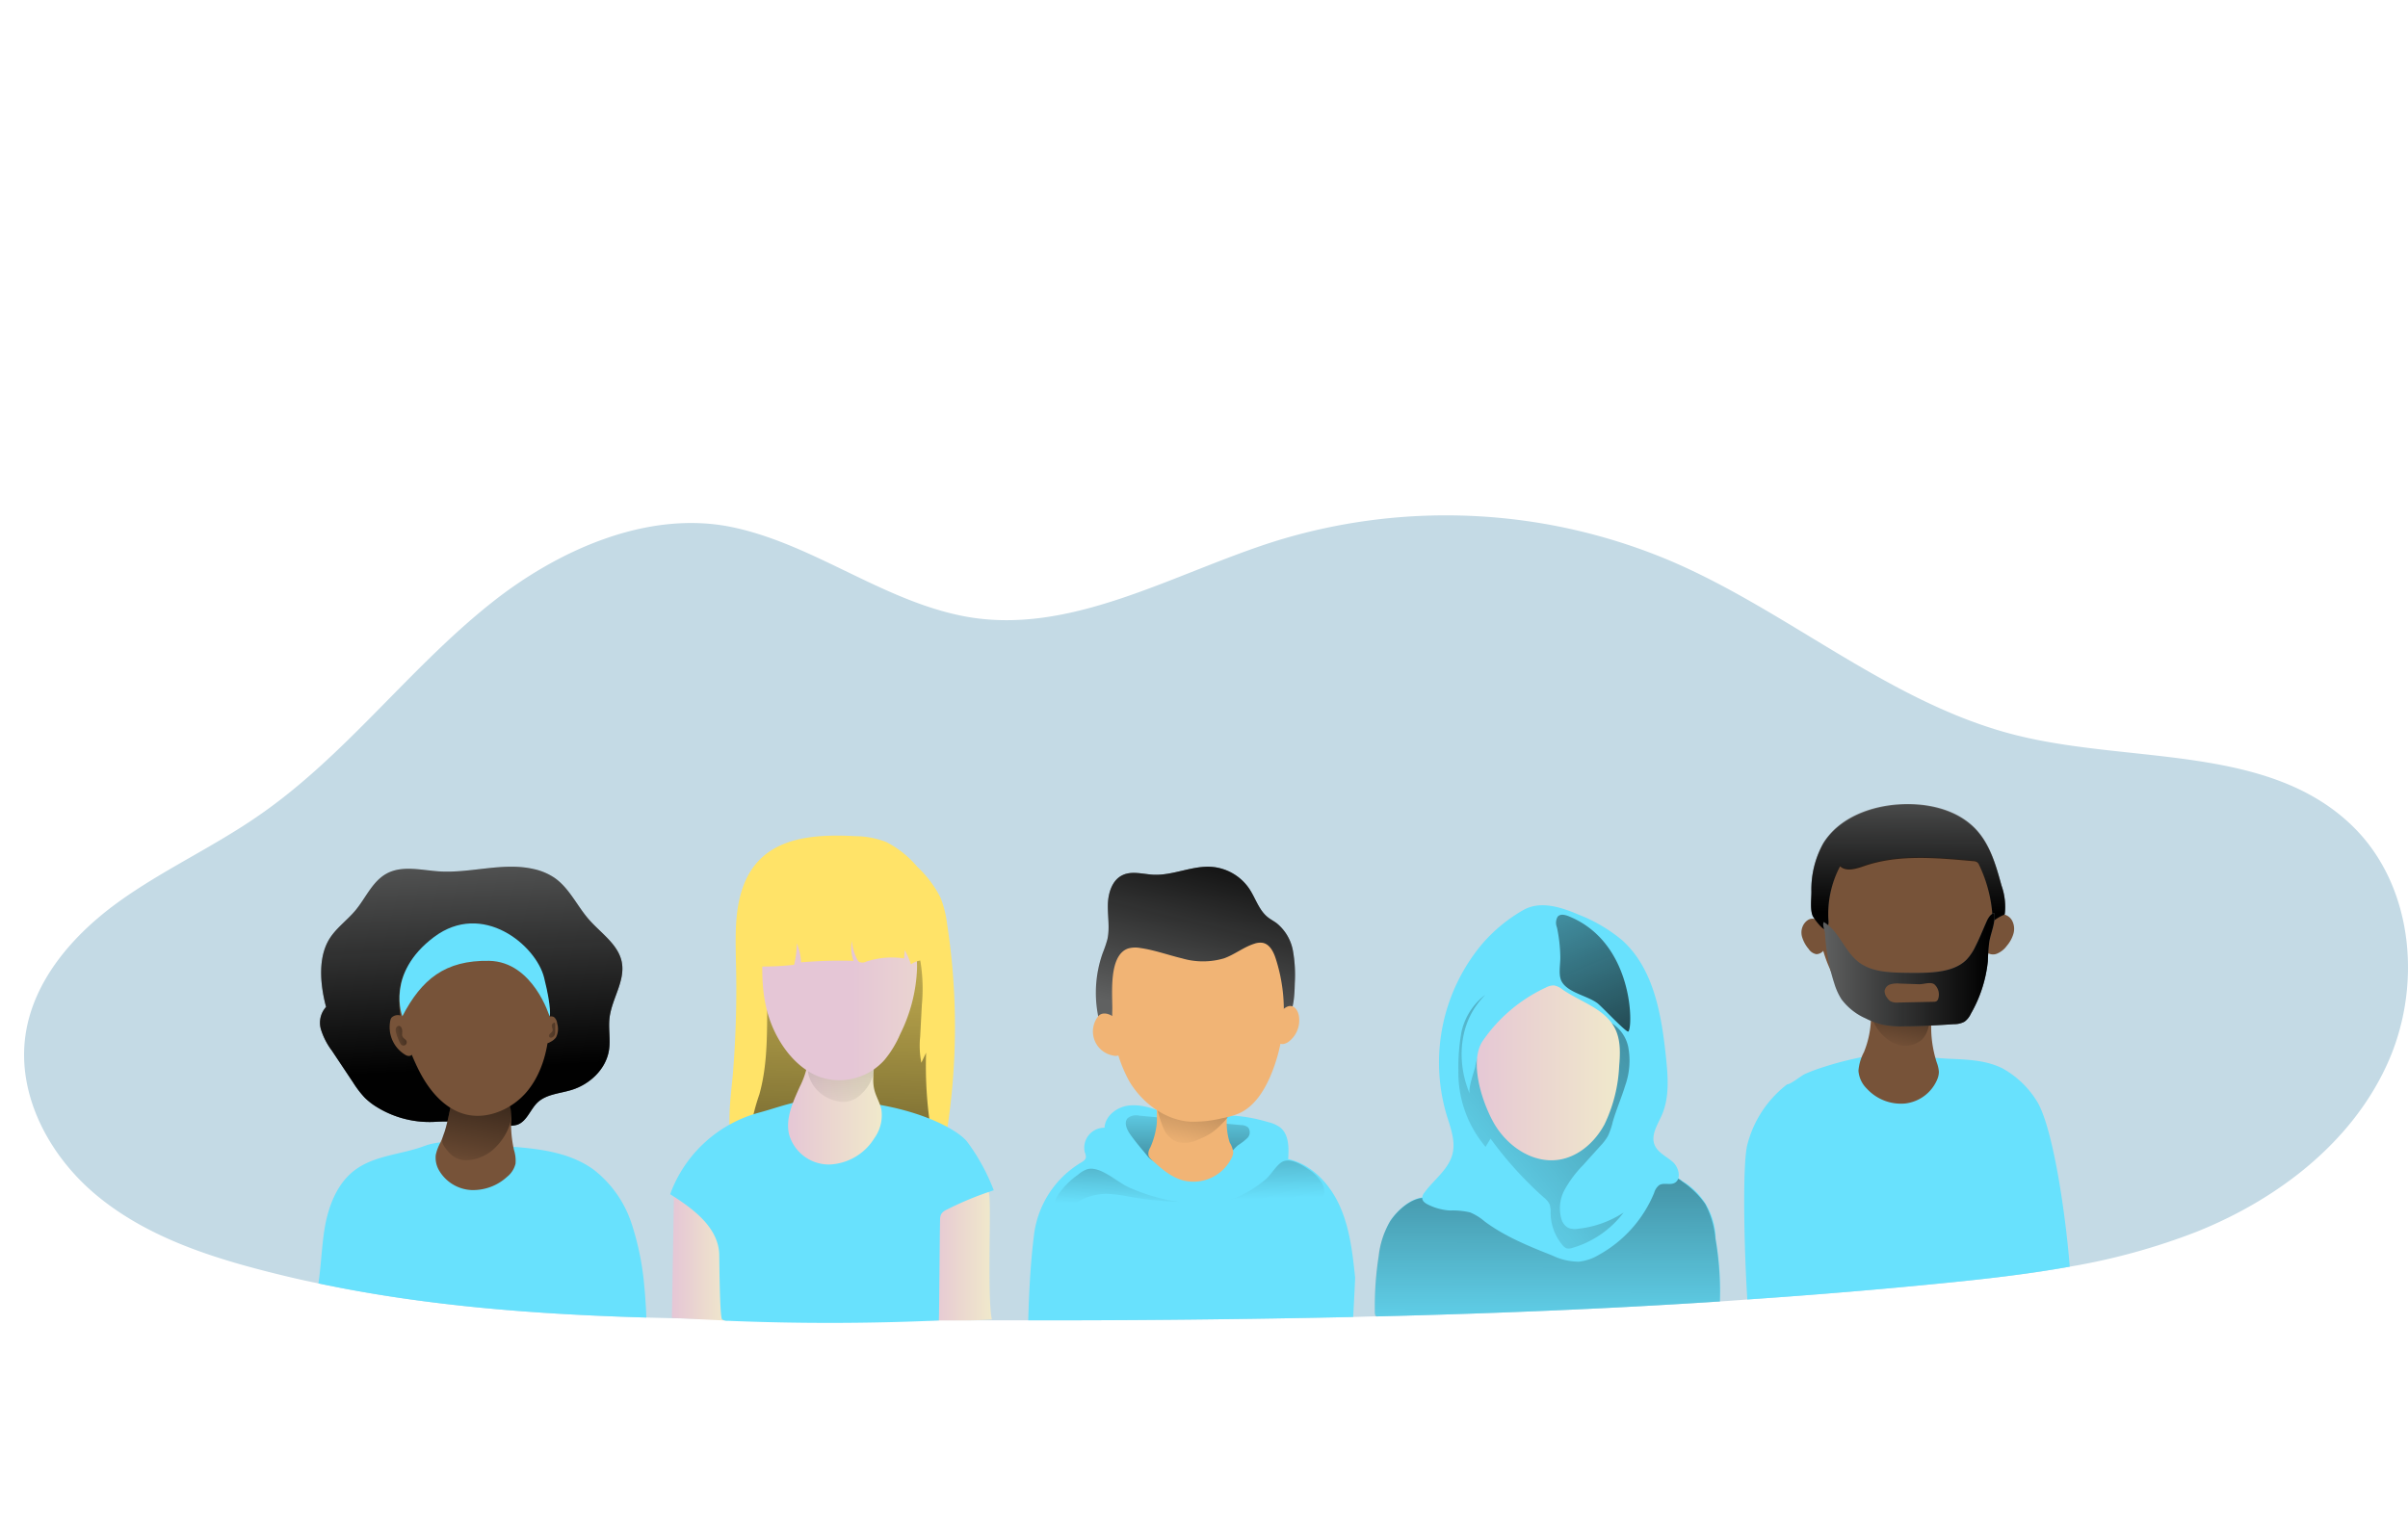 <svg xmlns="http://www.w3.org/2000/svg" xmlns:xlink="http://www.w3.org/1999/xlink" width="424" height="270" viewBox="0 0 424 270">
  <defs>
    <linearGradient id="linear-gradient" y1="0.5" x2="1" y2="0.5" gradientUnits="objectBoundingBox">
      <stop offset="0" stop-color="#e5c6d6"/>
      <stop offset="0.42" stop-color="#ead4d0"/>
      <stop offset="1" stop-color="#f0e9cb"/>
    </linearGradient>
    <linearGradient id="linear-gradient-2" x1="0" y1="0.5" x2="1" y2="0.5" xlink:href="#linear-gradient"/>
    <linearGradient id="linear-gradient-3" x1="0.524" y1="-0.483" x2="0.475" y2="2.402" gradientUnits="objectBoundingBox">
      <stop offset="0" stop-color="#010101" stop-opacity="0"/>
      <stop offset="0.95" stop-color="#010101"/>
    </linearGradient>
    <linearGradient id="linear-gradient-4" x1="0.464" y1="-0.129" x2="0.52" y2="0.833" xlink:href="#linear-gradient-3"/>
    <linearGradient id="linear-gradient-5" x1="0.38" y1="1.26" x2="0.754" y2="-0.922" xlink:href="#linear-gradient-3"/>
    <linearGradient id="linear-gradient-6" x1="-0.784" y1="0.907" x2="3.646" y2="-0.467" xlink:href="#linear-gradient-3"/>
    <linearGradient id="linear-gradient-7" x1="-1.657" y1="0.019" x2="6.616" y2="1.846" xlink:href="#linear-gradient-3"/>
    <linearGradient id="linear-gradient-8" x1="0" y1="0.5" x2="1.001" y2="0.5" xlink:href="#linear-gradient"/>
    <linearGradient id="linear-gradient-9" x1="0.414" y1="1.384" x2="1.147" y2="-7.192" xlink:href="#linear-gradient-3"/>
    <linearGradient id="linear-gradient-10" x1="0.582" y1="-0.514" x2="1.606" y2="-0.514" xlink:href="#linear-gradient"/>
    <linearGradient id="linear-gradient-11" x1="0.499" y1="1.326" x2="0.51" y2="-2.634" xlink:href="#linear-gradient-3"/>
    <linearGradient id="linear-gradient-12" x1="0.055" y1="1.008" x2="2.485" y2="-1.875" xlink:href="#linear-gradient-3"/>
    <linearGradient id="linear-gradient-13" x1="0" y1="0.5" x2="1" y2="0.5" xlink:href="#linear-gradient"/>
    <linearGradient id="linear-gradient-14" x1="-0.084" y1="-1.434" x2="1.057" y2="2.487" xlink:href="#linear-gradient-3"/>
    <linearGradient id="linear-gradient-15" x1="0.51" y1="-0.388" x2="0.45" y2="3.441" xlink:href="#linear-gradient-3"/>
    <linearGradient id="linear-gradient-16" x1="0.423" y1="0.858" x2="0.72" y2="-0.246" xlink:href="#linear-gradient-3"/>
    <linearGradient id="linear-gradient-17" x1="0.292" y1="1.069" x2="1.215" y2="-2.269" xlink:href="#linear-gradient-3"/>
    <linearGradient id="linear-gradient-18" x1="0.497" y1="0.699" x2="0.824" y2="-2.957" xlink:href="#linear-gradient-3"/>
    <linearGradient id="linear-gradient-19" x1="0.503" y1="0.86" x2="0.152" y2="-3.987" xlink:href="#linear-gradient-3"/>
    <linearGradient id="linear-gradient-20" x1="0.307" y1="1.026" x2="0.938" y2="-1.211" xlink:href="#linear-gradient-3"/>
    <linearGradient id="linear-gradient-21" x1="0.511" y1="-0.262" x2="0.5" y2="0.918" xlink:href="#linear-gradient-3"/>
    <linearGradient id="linear-gradient-22" x1="-0.001" y1="0.5" x2="0.999" y2="0.5" xlink:href="#linear-gradient-3"/>
  </defs>
  <g id="グループ_193" data-name="グループ 193" transform="translate(-2086 18786)">
    <g id="長方形_1277" data-name="長方形 1277" transform="translate(2086 -18786)" fill="rgba(255,255,255,0)" stroke="rgba(112,112,112,0)" stroke-width="1">
      <rect width="424" height="270" stroke="none"/>
      <rect x="0.5" y="0.5" width="423" height="269" fill="none"/>
    </g>
    <g id="diversity-monochromatic" transform="translate(2090.238 -18695.258)">
      <path id="パス_1274" data-name="パス 1274" d="M420.129,225.679c-6.4,13.629-19.29,23.383-33.287,28.994a113.861,113.861,0,0,1-22.366,6.159c-7.177,1.286-14.5,2.134-21.773,2.852-11.639,1.167-23.333,2.134-35,2.927-1.616.125-3.2.25-4.818.349h0c-20.132,1.317-40.264,2.134-60.446,2.634H242.3c-1.317,0-2.658.075-3.975.1q-28.594.624-57.213.593-19.483,0-38.922-.125c-9.436-.05-18.871-.1-28.326-.368-19.439-.574-38.822-2.016-57.738-6.01-3.7-.743-7.376-1.641-11.046-2.609-10.178-2.7-20.407-6.4-28.451-13.255S3.03,230.534,4.515,220.093c1.367-9.629,8.325-17.642,16.188-23.358s16.849-9.779,24.819-15.314c15.271-10.5,26.466-25.917,40.963-37.443C98,134.791,114.012,127.44,129.026,130.6c14.154,2.977,26.291,12.831,40.564,15.639,18.722,3.669,36.713-7.4,54.917-13.161a101.49,101.49,0,0,1,70.2,3.676c20.775,9.036,38.5,25.05,60.49,30.51,20.307,5.036,44.682,1.51,59.429,16.332C425.215,194.276,426.588,212.024,420.129,225.679Z" transform="translate(-4.27 -128.48)" fill="#c4dae5" style="isolation: isolate"/>
      <path id="パス_1275" data-name="パス 1275" d="M270.629,341.265c-3.8.275-7.32.144-11.139.175.225-2.952,1.179-16.094,1.4-19.046.094-1.248.256-2.646,1.217-3.457a4.256,4.256,0,0,1,2-.793,13.113,13.113,0,0,1,4.874-.287c1.248.287,1.2,1.379,1.248,2.459C270.417,323.847,269.856,337.82,270.629,341.265Z" transform="translate(-100.217 -199.615)" fill="url(#linear-gradient)"/>
      <path id="パス_1276" data-name="パス 1276" d="M187.412,320.64l-.362,21.443,9.848.493s-.15-16.681-3.289-19.1A14.534,14.534,0,0,0,187.412,320.64Z" transform="translate(-72.984 -200.713)" fill="url(#linear-gradient-2)"/>
      <path id="パス_1277" data-name="パス 1277" d="M205.608,228.14c-1.367,3.956-1.248,8.244-1.186,12.425a183.963,183.963,0,0,1-.53,20.407c-.343,3.645-.867,7.314-.424,10.94s2.009,7.314,4.992,9.361a15.813,15.813,0,0,0,7.339,2.259,73.551,73.551,0,0,0,7.907.331,32.269,32.269,0,0,0,8.425-.811,12.325,12.325,0,0,0,6.983-4.524c1.5-2.141,2.028-4.8,2.434-7.383a119.089,119.089,0,0,0,.062-36.738,18.1,18.1,0,0,0-1.173-4.63,19.681,19.681,0,0,0-4.05-5.373,17.615,17.615,0,0,0-5.46-4.368,15.289,15.289,0,0,0-5.429-1.042C217.359,218.555,208.654,219.266,205.608,228.14Z" transform="translate(-79.092 -162.463)" fill="#ffe368"/>
      <path id="パス_1278" data-name="パス 1278" d="M240.177,265.655l-.836,1.772a15.546,15.546,0,0,1-.212-4.568l.3-5.648a30.2,30.2,0,0,0-.212-7.4,10.123,10.123,0,0,0-3.62-6.278c-2.552-1.872-5.972-1.978-9.149-1.96-2.933,0-6.085.137-8.431,1.872a13.954,13.954,0,0,0-3.12,3.7,15.544,15.544,0,0,0-2.334,4.587,14.435,14.435,0,0,0-.343,3.482c-.094,5.978.212,12.069-1.417,17.829a36.258,36.258,0,0,0-1.479,5.716,1.354,1.354,0,0,0,.175.98,1.379,1.379,0,0,0,.755.374,60.387,60.387,0,0,0,6.865,1.148l12.325,1.585a13.473,13.473,0,0,0,4.125.112c.942-.162,1.872-.53,2.79-.7,3.12-.568,4.786-2.228,4.318-5.442A72.027,72.027,0,0,1,240.177,265.655Z" transform="translate(-81.347 -170.99)" fill="url(#linear-gradient-3)"/>
      <path id="パス_1279" data-name="パス 1279" d="M202.161,295.732a23.09,23.09,0,0,0-15.6,14.353c3.944,2.5,8.312,5.673,8.631,10.334.044.58.062,11.4.53,11.732a1.766,1.766,0,0,0,.967.231q18.591.768,37.187-.056c.075-2.5.144-15.171.212-17.686a2.271,2.271,0,0,1,.206-1.061,2.2,2.2,0,0,1,1-.786,55.9,55.9,0,0,1,8.25-3.395,35.609,35.609,0,0,0-4.637-8.487c-1.785-2.421-11.183-7.632-26.716-7.445C208.676,293.5,205.556,294.834,202.161,295.732Z" transform="translate(-72.799 -190.496)" fill="#68e1fd"/>
      <path id="パス_1280" data-name="パス 1280" d="M145.058,336.256c-19.439-.574-38.822-2.016-57.738-6.01.468-3.12.568-6.278,1.042-9.361.624-4.019,2.134-8.163,5.386-10.609,3.551-2.634,8.169-2.708,12.188-4.219,4.219-1.566,9.361-.3,13.829,0,5.585.368,11.489.867,16.007,4.144a19.8,19.8,0,0,1,6.627,9.311,48.407,48.407,0,0,1,2.309,11.339C144.758,331.088,145.008,334.315,145.058,336.256Z" transform="translate(-35.491 -194.943)" fill="#68e1fd"/>
      <path id="パス_1281" data-name="パス 1281" d="M108.139,272.6A17.648,17.648,0,0,1,97.8,270.018a11.5,11.5,0,0,1-2.178-1.691,17.674,17.674,0,0,1-2.016-2.64l-3.744-5.616a12.263,12.263,0,0,1-1.928-3.744,4.144,4.144,0,0,1,.9-3.957c-.974-3.694-1.46-8.294.387-11.639,1.161-2.109,3.258-3.532,4.8-5.386,1.822-2.2,2.983-5.117,5.5-6.478,2.752-1.485,6.109-.58,9.23-.374,5.554.356,11.2-1.654,16.625-.418a10.565,10.565,0,0,1,3.657,1.535c2.646,1.822,4,4.992,6.122,7.4s5.155,4.368,5.754,7.489c.624,3.314-1.76,6.428-2.159,9.779-.231,1.9.2,3.844-.106,5.735-.543,3.345-3.395,6.016-6.634,6.989-2.047.624-4.368.724-5.935,2.19-1.3,1.248-1.872,3.32-3.57,3.925a5.217,5.217,0,0,1-2.066.144C116.557,273.007,112.039,272.352,108.139,272.6Z" transform="translate(-35.659 -165.761)" fill="#606161"/>
      <path id="パス_1282" data-name="パス 1282" d="M108.139,272.6A17.648,17.648,0,0,1,97.8,270.018a11.5,11.5,0,0,1-2.178-1.691,17.674,17.674,0,0,1-2.016-2.64l-3.744-5.616a12.263,12.263,0,0,1-1.928-3.744,4.144,4.144,0,0,1,.9-3.957c-.974-3.694-1.46-8.294.387-11.639,1.161-2.109,3.258-3.532,4.8-5.386,1.822-2.2,2.983-5.117,5.5-6.478,2.752-1.485,6.109-.58,9.23-.374,5.554.356,11.2-1.654,16.625-.418a10.565,10.565,0,0,1,3.657,1.535c2.646,1.822,4,4.992,6.122,7.4s5.155,4.368,5.754,7.489c.624,3.314-1.76,6.428-2.159,9.779-.231,1.9.2,3.844-.106,5.735-.543,3.345-3.395,6.016-6.634,6.989-2.047.624-4.368.724-5.935,2.19-1.3,1.248-1.872,3.32-3.57,3.925a5.217,5.217,0,0,1-2.066.144C116.557,273.007,112.039,272.352,108.139,272.6Z" transform="translate(-35.659 -165.761)" fill="url(#linear-gradient-4)"/>
      <path id="パス_1283" data-name="パス 1283" d="M121.238,299.659a7.907,7.907,0,0,0-.824,2.2,4.425,4.425,0,0,0,.574,2.7,6.983,6.983,0,0,0,5.648,3.47,8.843,8.843,0,0,0,6.322-2.315,4.262,4.262,0,0,0,1.5-2.321,6.241,6.241,0,0,0-.262-2.39,21.011,21.011,0,0,1-.524-4.918,7.463,7.463,0,0,0-.512-3.744,5.016,5.016,0,0,0-3.563-2.059c-1.941-.374-5.523-.955-6.184,1.523C122.686,294.51,122.449,297.088,121.238,299.659Z" transform="translate(-47.923 -189.174)" fill="#775339"/>
      <path id="パス_1284" data-name="パス 1284" d="M122.251,299.614a1.728,1.728,0,0,0,.131.381,7.289,7.289,0,0,0,1.585,1.941,4.025,4.025,0,0,0,2.877.824,7.488,7.488,0,0,0,4.743-2.2c1.978-1.935,3.832-5.479,2.259-8.181a5.017,5.017,0,0,0-3.563-2.059c-1.941-.374-5.523-.955-6.184,1.523-.543,2.016-.83,4.094-1.485,6.078A3.232,3.232,0,0,0,122.251,299.614Z" transform="translate(-48.611 -189.185)" fill="url(#linear-gradient-5)"/>
      <path id="パス_1285" data-name="パス 1285" d="M109.66,269.771a1.6,1.6,0,0,0-1.928.256,1.722,1.722,0,0,0-.225.674,5.684,5.684,0,0,0,2.7,5.872,1.248,1.248,0,0,0,.668.187c.549-.05.836-.668.949-1.2C112.331,273.253,112.031,270.745,109.66,269.771Z" transform="translate(-43.053 -181.515)" fill="#775339"/>
      <path id="パス_1286" data-name="パス 1286" d="M150.11,271.023a3.158,3.158,0,0,1,.824-.9,1.1,1.1,0,0,1,1.161-.081,1.648,1.648,0,0,1,.562,1.13,3.262,3.262,0,0,1-.206,2.434,2.6,2.6,0,0,1-.98.8,1.572,1.572,0,0,1-1.2.231,1.485,1.485,0,0,1-.78-.824,1.791,1.791,0,0,1-.212-.73A4.543,4.543,0,0,1,150.11,271.023Z" transform="translate(-58.784 -181.644)" fill="#775339"/>
      <path id="パス_1287" data-name="パス 1287" d="M113.366,270.333c1.76,3.645,4.524,7.177,8.443,8.175s8.381-.992,10.965-4.225,3.613-7.489,3.788-11.607c.2-4.687-.811-9.791-4.325-12.905a12.431,12.431,0,0,0-8.468-2.9,19.233,19.233,0,0,0-8.737,2.571C107.275,253.677,110.246,263.874,113.366,270.333Z" transform="translate(-44.057 -172.978)" fill="#775339"/>
      <path id="パス_1288" data-name="パス 1288" d="M110.7,260.034s-2.983-7.545,5.567-13.96,17.954,1.429,19.383,7.127.986,6.9.986,6.9-2.889-9.692-10.653-9.835S114.066,253.537,110.7,260.034Z" transform="translate(-44.089 -171.778)" fill="#68e1fd"/>
      <path id="パス_1289" data-name="パス 1289" d="M110.242,274.153a4.507,4.507,0,0,0,0-.917c-.062-.293-.237-.624-.543-.655a.587.587,0,0,0-.53.424,1.248,1.248,0,0,0,0,.718,9.212,9.212,0,0,0,.624,1.685c.119.256.256.549.53.624a.58.58,0,0,0,.711-.736C110.916,274.883,110.292,274.814,110.242,274.153Z" transform="translate(-43.685 -182.645)" fill="url(#linear-gradient-6)"/>
      <path id="パス_1290" data-name="パス 1290" d="M152.918,272.5a.687.687,0,0,1,0-.543.743.743,0,0,1,.456-.293,1.067,1.067,0,0,1,.081.487v1.117a1.485,1.485,0,0,1-.062.5.849.849,0,0,1-.468.505c-.181.081-.443.062-.524-.125-.144-.324.206-.58.406-.755C153.1,273.12,153.042,272.877,152.918,272.5Z" transform="translate(-59.944 -182.3)" fill="url(#linear-gradient-7)"/>
      <path id="パス_1291" data-name="パス 1291" d="M221.892,282.939c-1.2,2.677-2.552,5.567-1.872,8.425a7.3,7.3,0,0,0,7.1,5.267,9.751,9.751,0,0,0,7.9-4.624,6.933,6.933,0,0,0,1.248-5.042c-.256-1.248-.974-2.321-1.248-3.538-.624-2.54.624-5.348-.343-7.776-.78-1.978-2.839-3.158-4.893-3.744a6.9,6.9,0,0,0-3.744-.119c-2.278.693-2.634,2.34-2.5,4.368A15.034,15.034,0,0,1,221.892,282.939Z" transform="translate(-85.31 -182.271)" fill="url(#linear-gradient-8)"/>
      <path id="パス_1292" data-name="パス 1292" d="M226.389,284.992a6.609,6.609,0,0,0,3.825,2.652,4.456,4.456,0,0,0,4.512-1.08,7.557,7.557,0,0,0,2.5-5.616,3.12,3.12,0,0,0-.624-2.028,3.164,3.164,0,0,0-1.36-.818,9.642,9.642,0,0,0-8.269.992C224.817,280.436,225.073,283.013,226.389,284.992Z" transform="translate(-87.392 -184.529)" fill="url(#linear-gradient-9)"/>
      <path id="パス_1293" data-name="パス 1293" d="M215.38,260.252c1.772,3.12,4.418,5.872,7.782,6.915a10.671,10.671,0,0,0,10.921-3.158,18.48,18.48,0,0,0,2.765-4.556,28.2,28.2,0,0,0,2.946-11.233,14.459,14.459,0,0,0-3.9-10.571,14.147,14.147,0,0,0-7.3-3.526,15.391,15.391,0,0,0-10.522,1.516,11.813,11.813,0,0,0-4.574,4.8c-1.03,2.016-.842,3.607-.911,5.735C212.422,251.209,212.865,255.809,215.38,260.252Z" transform="translate(-82.574 -168.071)" fill="url(#linear-gradient-10)"/>
      <path id="パス_1294" data-name="パス 1294" d="M209.847,244.672a1.086,1.086,0,0,0,.125.624,1.179,1.179,0,0,0,1.011.362,47.233,47.233,0,0,0,6.159-.3,17.54,17.54,0,0,0,.487-3.782,10.728,10.728,0,0,1,.736,3.357,78.578,78.578,0,0,1,9.23-.262,7.033,7.033,0,0,1-.287-3.52,8.5,8.5,0,0,0,.9,3.183,1.2,1.2,0,0,0,.412.53,1.442,1.442,0,0,0,1.2-.056,14.428,14.428,0,0,1,6.677-.574l.119-1.473a13.373,13.373,0,0,1,1.1,2.527,3.819,3.819,0,0,1,2.927-.661l-.855-5.117a7.844,7.844,0,0,0-3.669-6.3,24.694,24.694,0,0,0-4.269-3,14.353,14.353,0,0,0-8.55-1.248,20.444,20.444,0,0,0-8.113,3.226,8.313,8.313,0,0,0-2.365,2.109,12.9,12.9,0,0,0-1.03,2.771A19.2,19.2,0,0,0,209.847,244.672Z" transform="translate(-81.552 -166.177)" fill="#ffe368"/>
      <path id="パス_1295" data-name="パス 1295" d="M446.17,337.109c-20.132,1.317-40.289,2.134-60.471,2.634a.418.418,0,0,1-.169-.175,1.248,1.248,0,0,1-.125-.549,58.037,58.037,0,0,1,.693-9.929,15.921,15.921,0,0,1,1.984-6.128c1.167-1.81,3.6-4.075,5.935-4.194,2.434-.1,4.992.493,7.489.468,2.983,0,5.96-.275,8.936-.568,5.86-.574,11.67-1.491,17.555-1.841a24.343,24.343,0,0,0,7.071-1.017c1.067-.393,2.209-.967,3.3-.593a4.367,4.367,0,0,1,1.192.693,11.868,11.868,0,0,1,5.835,10.1A53.447,53.447,0,0,1,446.17,337.109Z" transform="translate(-147.552 -198.629)" fill="#68e1fd"/>
      <path id="パス_1296" data-name="パス 1296" d="M446.128,337.141c-20.132,1.317-40.264,2.134-60.446,2.634h-.144s-.05,0-.075-.075a1.073,1.073,0,0,1-.1-.549,58.042,58.042,0,0,1,.668-9.929,15.659,15.659,0,0,1,2.009-6.153c1.192-1.835,3.576-4.075,5.91-4.175,2.434-.119,4.992.474,7.489.449,2.983,0,5.96-.25,8.936-.543,5.86-.624,11.695-1.492,17.555-1.872A25.088,25.088,0,0,0,435,315.91c1.067-.4,2.234-.967,3.3-.624a4.463,4.463,0,0,1,1.192.718,15.421,15.421,0,0,1,4.05,3.944,15.868,15.868,0,0,1,1.81,6.134A56.927,56.927,0,0,1,446.128,337.141Z" transform="translate(-147.535 -198.661)" fill="url(#linear-gradient-11)"/>
      <path id="パス_1297" data-name="パス 1297" d="M409.16,245.552a32.507,32.507,0,0,0-6.134,29.811c.686,2.272,1.641,4.637,1.08,6.946-.668,2.752-3.264,4.537-4.936,6.827a1.591,1.591,0,0,0-.4,1.067c.056.5.537.83.986,1.055a10.048,10.048,0,0,0,3.857,1.055,13.741,13.741,0,0,1,3.588.337,9.635,9.635,0,0,1,2.552,1.585c3.582,2.671,7.788,4.368,11.938,6.01a10.809,10.809,0,0,0,4.63,1.086,8.587,8.587,0,0,0,3.532-1.2,22.073,22.073,0,0,0,9.754-10.933,2.6,2.6,0,0,1,.9-1.36c.761-.449,1.779,0,2.59-.331,1.379-.593.9-2.758-.212-3.744s-2.677-1.654-3.22-3.045c-.668-1.722.555-3.526,1.292-5.217,1.373-3.151,1.086-6.746.73-10.166-.78-7.445-2.109-15.514-7.638-20.556A27.516,27.516,0,0,0,426.3,240.2c-2.9-1.248-6.609-2.5-9.6-.88A27.508,27.508,0,0,0,409.16,245.552Z" transform="translate(-152.579 -169.852)" fill="#68e1fd"/>
      <path id="パス_1298" data-name="パス 1298" d="M410.984,281.314c-2.5-5.922-1.872-12.962,2.727-17.474a11.187,11.187,0,0,0-4.2,6.521,35.194,35.194,0,0,0-.543,6.833,20.194,20.194,0,0,0,4.786,13.417l.874-1.454a65.3,65.3,0,0,0,9.417,10.4,3.451,3.451,0,0,1,.974,1.155,4.313,4.313,0,0,1,.187,1.6,8.918,8.918,0,0,0,2.1,5.617,1.673,1.673,0,0,0,.749.568,1.735,1.735,0,0,0,.924-.075,17.405,17.405,0,0,0,9.08-6.241,18.141,18.141,0,0,1-8,2.852,3.17,3.17,0,0,1-1.81-.187,2.621,2.621,0,0,1-1.161-1.591,6.815,6.815,0,0,1,.624-5.155,20.246,20.246,0,0,1,3.189-4.25l3.02-3.351a9.562,9.562,0,0,0,1.36-1.772,12.194,12.194,0,0,0,.861-2.5c.624-2.184,1.548-4.275,2.209-6.446a13.069,13.069,0,0,0,.53-6.721,6.488,6.488,0,0,0-4.294-4.874,9.918,9.918,0,0,0-2.821-.218l-9.068.137a10.559,10.559,0,0,0-3.832.53c-2.091.855-4.5,3.4-5.879,5.161a5.773,5.773,0,0,0-1.048,2.721C411.7,277.463,410.609,280.427,410.984,281.314Z" transform="translate(-156.412 -179.36)" fill="url(#linear-gradient-12)"/>
      <path id="パス_1299" data-name="パス 1299" d="M426.32,261.554a2.845,2.845,0,0,1,1.46-.374,3.364,3.364,0,0,1,1.5.736c3.189,2.19,7.439,3.357,9.2,6.808,1.023,2.009.949,4.368.755,6.634a26.4,26.4,0,0,1-2.59,10.3c-1.691,3.139-4.655,5.773-8.188,6.241-4.63.624-9.13-2.559-11.389-6.659-1.941-3.5-4.262-10.447-1.928-14.191A27.526,27.526,0,0,1,426.32,261.554Z" transform="translate(-158.368 -178.359)" fill="url(#linear-gradient-13)"/>
      <path id="パス_1300" data-name="パス 1300" d="M443.813,256.812c.774.587,4.462,4.562,5.348,4.992s1.516-15.108-9.985-20.132c-.786-.343-1.8-.749-2.365-.1a2.123,2.123,0,0,0-.131,1.872,26.211,26.211,0,0,1,.593,5.173c.037,1.286-.387,3.233.243,4.368C438.633,254.977,442.034,255.476,443.813,256.812Z" transform="translate(-166.774 -170.859)" fill="url(#linear-gradient-14)"/>
      <path id="パス_1301" data-name="パス 1301" d="M344.813,332.285q-28.594.624-57.213.593c.119-4.269.343-9.8,1.042-15.264a17.292,17.292,0,0,1,8.188-12.481c.4-.225.824-.5.917-.942a2.009,2.009,0,0,0-.193-.917,3.524,3.524,0,0,1,3.476-4.318c.119-2.016,2.034-3.551,4.019-3.875,4.044-.624,7.695,2.434,11.857,2.209,2.334-.1,4.643-.568,6.977-.449a27.489,27.489,0,0,1,5.935,1.117,5.991,5.991,0,0,1,2.084.9c1.61,1.217,1.61,3.62,1.46,5.616,4.2.942,7.4,4.443,9.136,8.362s2.209,8.244,2.659,12.481C345.163,325.577,344.988,329.178,344.813,332.285Z" transform="translate(-110.785 -191.072)" fill="#68e1fd"/>
      <path id="パス_1302" data-name="パス 1302" d="M315.814,301.072c-.549-.818-1.03-1.972-.374-2.708a2.4,2.4,0,0,1,2.066-.456l17.929,1.66a1.959,1.959,0,0,1,1.217.406,1.423,1.423,0,0,1-.119,1.872,10.247,10.247,0,0,1-1.61,1.248c-1.1.874-1.785,2.247-3.045,2.864a6.24,6.24,0,0,1-2.715.418h-6.434c-1.454,0-2.777-.15-3.744-1.3C317.929,303.775,316.762,302.458,315.814,301.072Z" transform="translate(-121.132 -192.154)" fill="url(#linear-gradient-15)"/>
      <path id="パス_1303" data-name="パス 1303" d="M307.894,242.856a22.375,22.375,0,0,0,.8-2.334c.468-2,.05-4.088.094-6.141s.743-4.368,2.6-5.23c1.654-.78,3.588-.162,5.411-.069,3.476.168,6.865-1.647,10.309-1.379a8.843,8.843,0,0,1,6.559,3.819c1.123,1.672,1.7,3.776,3.27,5.036.481.387,1.036.674,1.535,1.036a8.113,8.113,0,0,1,2.9,4.855,24.338,24.338,0,0,1,.331,5.754c-.056,2.428-.181,5.055-1.716,6.933s-4.181,2.552-6.627,2.946a71.405,71.405,0,0,1-19.708.412c-3.264-.387-5.947-1.248-6.609-4.705A20.887,20.887,0,0,1,307.894,242.856Z" transform="translate(-117.955 -165.764)" fill="#606161"/>
      <path id="パス_1304" data-name="パス 1304" d="M307.894,242.856a22.375,22.375,0,0,0,.8-2.334c.468-2,.05-4.088.094-6.141s.743-4.368,2.6-5.23c1.654-.78,3.588-.162,5.411-.069,3.476.168,6.865-1.647,10.309-1.379a8.843,8.843,0,0,1,6.559,3.819c1.123,1.672,1.7,3.776,3.27,5.036.481.387,1.036.674,1.535,1.036a8.113,8.113,0,0,1,2.9,4.855,24.338,24.338,0,0,1,.331,5.754c-.056,2.428-.181,5.055-1.716,6.933s-4.181,2.552-6.627,2.946a71.405,71.405,0,0,1-19.708.412c-3.264-.387-5.947-1.248-6.609-4.705A20.887,20.887,0,0,1,307.894,242.856Z" transform="translate(-117.955 -165.764)" fill="url(#linear-gradient-16)"/>
      <path id="パス_1305" data-name="パス 1305" d="M321.842,300.789a2.041,2.041,0,0,0-.318,1.46,1.873,1.873,0,0,0,.555.724c1.666,1.541,3.464,3.12,5.666,3.663a7.489,7.489,0,0,0,8.468-4.119,2.546,2.546,0,0,0,.231-.818,4.137,4.137,0,0,0-.624-1.766,11.286,11.286,0,0,1-.505-4.181,5.545,5.545,0,0,0-1.292-3.919,5.055,5.055,0,0,0-3.42-1.167c-1.691-.056-6.6.25-7.364,2.041-.443,1.055-.119,2.946-.293,4.119A13.917,13.917,0,0,1,321.842,300.789Z" transform="translate(-123.529 -189.443)" fill="#f1b475"/>
      <path id="パス_1306" data-name="パス 1306" d="M323.719,292.794a25.873,25.873,0,0,0,1.136,3.488,4.406,4.406,0,0,0,2.584,2.465,5.624,5.624,0,0,0,3.607-.524,12.219,12.219,0,0,0,2.228-1.123,12.642,12.642,0,0,0,2.041-1.791,8.356,8.356,0,0,0,1.529-2.009,3.033,3.033,0,0,0-1.167-4.2,8.112,8.112,0,0,0-2.172-.861,16.268,16.268,0,0,0-5.074-.624c-1.323.069-3.457.331-4.437,1.342S323.357,291.639,323.719,292.794Z" transform="translate(-124.226 -188.294)" fill="url(#linear-gradient-17)"/>
      <path id="パス_1307" data-name="パス 1307" d="M306.723,269.662a4.306,4.306,0,0,0,2.634,6.833,1.7,1.7,0,0,0,1.7-.437,1.591,1.591,0,0,0,.262-.674,8.512,8.512,0,0,0-1.055-4.849C309.612,269.425,307.628,268.445,306.723,269.662Z" transform="translate(-117.645 -181.337)" fill="#f1b475"/>
      <path id="パス_1308" data-name="パス 1308" d="M360.088,266.993c.768.119,1.2.955,1.342,1.716a4.743,4.743,0,0,1-1.672,4.462,2.265,2.265,0,0,1-1,.493,1.248,1.248,0,0,1-1.055-.281,1.829,1.829,0,0,1-.412-1.2,6.1,6.1,0,0,1,.443-3.5C358.179,267.967,359.159,266.856,360.088,266.993Z" transform="translate(-136.962 -180.541)" fill="#f1b475"/>
      <path id="パス_1309" data-name="パス 1309" d="M311.3,260.816a24.4,24.4,0,0,0,3.008,12.743c2.272,3.794,6.241,6.746,10.609,7.077a21.144,21.144,0,0,0,5.791-.624,13.625,13.625,0,0,0,2.933-.849c2.577-1.167,4.244-3.744,5.386-6.3a29.649,29.649,0,0,0,1.048-20.937c-.387-1.2-1.042-2.534-2.278-2.783a3.02,3.02,0,0,0-1.485.15c-1.872.587-3.482,1.91-5.348,2.577a13.133,13.133,0,0,1-7.4,0c-2.4-.574-4.8-1.454-7.276-1.81a4.8,4.8,0,0,0-2.209.075C310.636,251.324,311.322,258.026,311.3,260.816Z" transform="translate(-119.68 -173.821)" fill="#f1b475"/>
      <path id="パス_1310" data-name="パス 1310" d="M316.984,318.75a61.31,61.31,0,0,1-8.737-.886,24.216,24.216,0,0,0-4.231-.53,10.216,10.216,0,0,0-8.6,4.992,4.579,4.579,0,0,1,.125-4.786,13.55,13.55,0,0,1,3.532-3.576,4.861,4.861,0,0,1,1.6-.961c2.284-.655,5.236,2.228,7.2,3.12a32,32,0,0,0,9.111,2.627Z" transform="translate(-113.49 -197.806)" fill="url(#linear-gradient-18)"/>
      <path id="パス_1311" data-name="パス 1311" d="M340.61,318.195c5.267-.755,10.728-1.5,15.832,0a3.077,3.077,0,0,0,2.116.144,1.872,1.872,0,0,0,.83-.842,3.3,3.3,0,0,0-.225-3.077,7.489,7.489,0,0,0-2.253-2.253c-1.086-.768-3.12-2.022-4.531-1.4-1.067.474-2.009,2.228-2.927,3.033A19.289,19.289,0,0,1,340.61,318.195Z" transform="translate(-130.714 -196.939)" fill="url(#linear-gradient-19)"/>
      <path id="パス_1312" data-name="パス 1312" d="M546.938,318.067c-7.177,1.286-14.5,2.134-21.773,2.852-11.639,1.167-23.333,2.134-35,2.927-.524-7.919-.942-24.1.05-27.458a19.5,19.5,0,0,1,6.952-10.428c.624,0,2.4-1.46,3.052-1.785a29.952,29.952,0,0,1,3.526-1.317,58.214,58.214,0,0,1,6.528-1.685c4.911-1.017,10.721.075,15.739.293,3.077.125,6.241.275,9.011,1.641a16.4,16.4,0,0,1,5.928,5.51C543.811,292.693,546.12,307.939,546.938,318.067Z" transform="translate(-186.732 -185.715)" fill="#68e1fd"/>
      <path id="パス_1313" data-name="パス 1313" d="M522.817,273.485a8.4,8.4,0,0,0-.967,3.276,4.9,4.9,0,0,0,1.473,3.158,8.15,8.15,0,0,0,6.734,2.615,6.989,6.989,0,0,0,5.685-4.294,3.513,3.513,0,0,0,.268-1.286,5.8,5.8,0,0,0-.374-1.641,20.264,20.264,0,0,1-.955-7.3c.081-1.541.218-3.376-1-4.318a3.557,3.557,0,0,0-1.248-.562,12.026,12.026,0,0,0-6.6,0c-2.446.693-1.76,2-1.772,4.063A16.981,16.981,0,0,1,522.817,273.485Z" transform="translate(-198.85 -178.92)" fill="#775339"/>
      <path id="パス_1314" data-name="パス 1314" d="M529.5,272.5a4.562,4.562,0,0,0,4.786-.562c1.242-1.154,1.429-2.889,1.6-4.512l.231-2.24a.624.624,0,0,0-.73-.8,34.155,34.155,0,0,0-5.816-.144c-1.292.075-3.12,0-3.807,1.354C524.552,268.13,527.323,271.587,529.5,272.5Z" transform="translate(-200.21 -179.487)" fill="url(#linear-gradient-20)"/>
      <path id="パス_1315" data-name="パス 1315" d="M512.548,239.849a19.093,19.093,0,0,0,3.17,5.23,13.438,13.438,0,0,0,13.411,3.451,17.716,17.716,0,0,0,10.646-9.361,26.18,26.18,0,0,0,2.184-14.235,14.318,14.318,0,0,0-2.577-7.489,11.82,11.82,0,0,0-5.142-3.607,16.65,16.65,0,0,0-20.063,6.646C510.27,226.669,509.6,233.178,512.548,239.849Z" transform="translate(-194.665 -160.143)" fill="#775339"/>
      <path id="パス_1316" data-name="パス 1316" d="M506.26,243.189a2.764,2.764,0,0,0-.393,2.34,5.822,5.822,0,0,0,1.161,2.141,2.047,2.047,0,0,0,1.379.924,1.685,1.685,0,0,0,1.348-.793C511.477,245.449,508.456,240.325,506.26,243.189Z" transform="translate(-192.802 -171.278)" fill="#775339"/>
      <path id="パス_1317" data-name="パス 1317" d="M560.065,241.069a2.172,2.172,0,0,1,2,1.136,3.12,3.12,0,0,1,.218,2.353,5.771,5.771,0,0,1-1.167,2.1,4.037,4.037,0,0,1-1.772,1.385,1.822,1.822,0,0,1-2.053-.562,2.533,2.533,0,0,1-.343-.842C556.489,244.77,557.749,241.281,560.065,241.069Z" transform="translate(-212.009 -170.798)" fill="#775339"/>
      <path id="パス_1318" data-name="パス 1318" d="M510.906,231.9c.624-.162.693-1.017.624-1.66a17.96,17.96,0,0,1,2.053-9.417c1.111,1.017,2.858.437,4.287-.05,6.091-2.091,12.737-1.417,19.158-.855a1.316,1.316,0,0,1,.743.225,1.172,1.172,0,0,1,.293.437,24.338,24.338,0,0,1,2.4,9.985,7.782,7.782,0,0,1,2.109-1.248,11.061,11.061,0,0,0-.568-5.055c-.936-3.432-1.947-7.008-4.325-9.66-3.245-3.62-8.481-4.824-13.336-4.593-5.311.256-10.927,2.328-13.729,6.865a16.6,16.6,0,0,0-2.078,8.468c0,1.2-.243,3.052.206,4.187C508.983,230.054,510.494,232,510.906,231.9Z" transform="translate(-193.822 -159.11)" fill="#606161"/>
      <path id="パス_1319" data-name="パス 1319" d="M510.906,232.1c.624-.156.693-1.011.624-1.654a17.948,17.948,0,0,1,2.053-9.417c1.111,1.011,2.858.437,4.287-.056,6.091-2.084,12.737-1.417,19.158-.849a1.317,1.317,0,0,1,.743.225,1.205,1.205,0,0,1,.293.431,24.4,24.4,0,0,1,2.4,9.985,7.925,7.925,0,0,1,2.109-1.248,11.052,11.052,0,0,0-.568-5.055c-.936-3.439-1.947-7.008-4.325-9.66-3.245-3.62-8.481-4.83-13.336-4.593-5.311.256-10.927,2.328-13.729,6.865a16.62,16.62,0,0,0-2.078,8.475c0,1.2-.243,3.052.206,4.187C508.983,230.27,510.494,232.211,510.906,232.1Z" transform="translate(-193.822 -159.188)" fill="url(#linear-gradient-21)"/>
      <path id="パス_1320" data-name="パス 1320" d="M513.877,253.19a11.157,11.157,0,0,0,1.248,2.74,10.7,10.7,0,0,0,4.275,3.376,14.036,14.036,0,0,0,2.74,1.055,16.509,16.509,0,0,0,4.075.337c2.914,0,5.822-.193,8.737-.381a3.826,3.826,0,0,0,1.835-.437,3.576,3.576,0,0,0,1.123-1.41A23.3,23.3,0,0,0,540.9,249.2a33.142,33.142,0,0,1,.256-3.432c.306-1.685,1.111-3.332.88-5.03-.724.193-1.123.955-1.423,1.647-.624,1.4-1.179,2.814-1.872,4.175A9.112,9.112,0,0,1,537.2,248.9c-1.535,1.591-3.875,2.1-6.085,2.284-1.685.131-3.376.112-5.067.081-2.665-.05-5.5-.187-7.682-1.716-2.659-1.872-3.582-5.56-6.353-7.22-.306.512.156,1.385.2,1.953.069,1.036.162,2.066.312,3.12A34.552,34.552,0,0,0,513.877,253.19Z" transform="translate(-195.115 -170.675)" fill="#606161"/>
      <path id="パス_1321" data-name="パス 1321" d="M513.877,253.19a11.157,11.157,0,0,0,1.248,2.74,10.7,10.7,0,0,0,4.275,3.376,14.036,14.036,0,0,0,2.74,1.055,16.509,16.509,0,0,0,4.075.337c2.914,0,5.822-.193,8.737-.381a3.826,3.826,0,0,0,1.835-.437,3.576,3.576,0,0,0,1.123-1.41A23.3,23.3,0,0,0,540.9,249.2a33.142,33.142,0,0,1,.256-3.432c.306-1.685,1.111-3.332.88-5.03-.724.193-1.123.955-1.423,1.647-.624,1.4-1.179,2.814-1.872,4.175A9.112,9.112,0,0,1,537.2,248.9c-1.535,1.591-3.875,2.1-6.085,2.284-1.685.131-3.376.112-5.067.081-2.665-.05-5.5-.187-7.682-1.716-2.659-1.872-3.582-5.56-6.353-7.22-.306.512.156,1.385.2,1.953.069,1.036.162,2.066.312,3.12A34.552,34.552,0,0,0,513.877,253.19Z" transform="translate(-195.115 -170.675)" fill="url(#linear-gradient-22)"/>
      <path id="パス_1322" data-name="パス 1322" d="M535.253,260.721,531.8,260.6a4.255,4.255,0,0,0-1.591.15,1.442,1.442,0,0,0-1,1.148,1.96,1.96,0,0,0,.431,1.186,2.314,2.314,0,0,0,.537.593,2.434,2.434,0,0,0,1.448.268l6.241-.131a.992.992,0,0,0,.487-.1.761.761,0,0,0,.3-.431,2.4,2.4,0,0,0-.674-2.54C537.294,260.247,536.071,260.746,535.253,260.721Z" transform="translate(-201.613 -178.113)" fill="#775339"/>
    </g>
  </g>
</svg>
